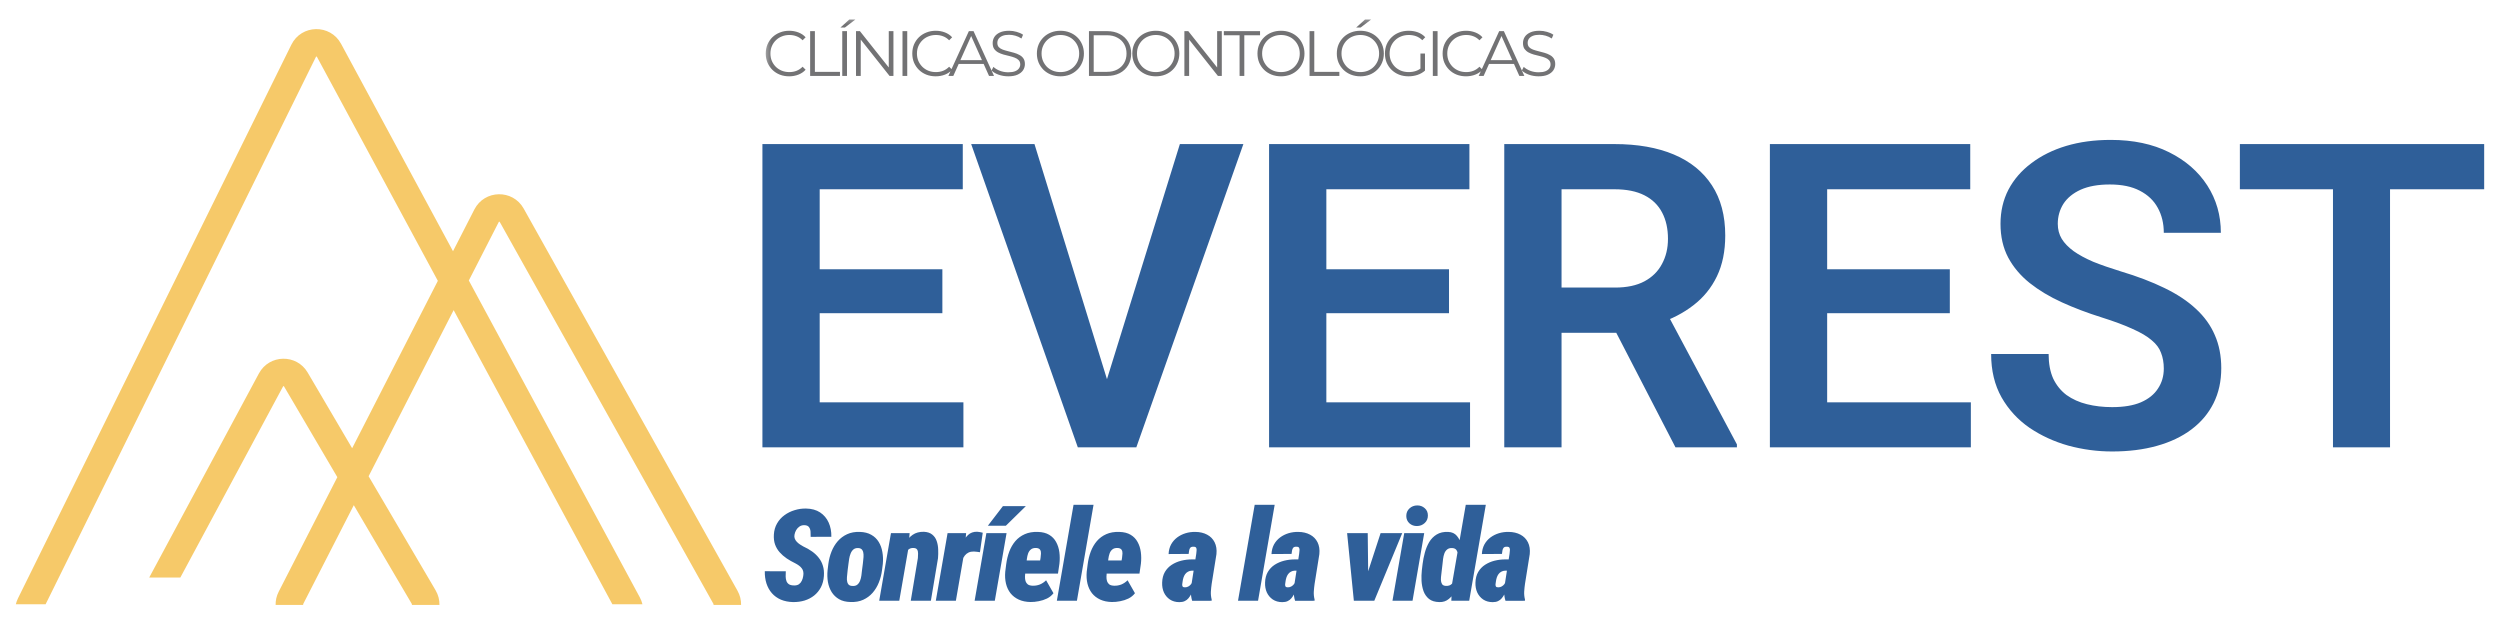 <svg width="154" height="38" viewBox="0 0 154 38" fill="none" xmlns="http://www.w3.org/2000/svg">
<g clip-path="url(#clip0_1972_37809)">
<path fill-rule="evenodd" clip-rule="evenodd" d="M18.575 5.3L18.729 4.988L19.442 3.544L19.463 3.501C19.475 3.476 19.51 3.476 19.523 3.5L19.545 3.542L20.31 4.959L20.476 5.265L26.971 17.3L21.692 27.611L18.952 22.948C18.272 21.789 16.586 21.821 15.949 23.004L9.192 35.575H11.11L16.53 25.492L16.652 25.264L17.411 23.853L17.437 23.804C17.45 23.781 17.483 23.78 17.496 23.803L17.524 23.851L18.336 25.232L18.467 25.456L20.78 29.393L17.169 36.445C17.032 36.713 16.972 36.993 16.978 37.264H18.703C18.677 37.264 18.661 37.237 18.673 37.215L18.703 37.156L19.428 35.74L19.512 35.575L21.794 31.119L24.411 35.575L24.534 35.784L25.345 37.163L25.374 37.213C25.387 37.236 25.371 37.264 25.345 37.264H27.07C27.076 36.962 27.002 36.65 26.83 36.357L22.706 29.337L27.944 19.104L37.04 35.957L37.137 36.138L37.723 37.224H39.575C39.541 37.079 39.487 36.935 39.411 36.794L28.879 17.279L29.829 15.423L29.969 15.149L30.702 13.718L30.725 13.673C30.737 13.649 30.771 13.648 30.784 13.672L30.809 13.716L31.594 15.119L31.744 15.388L43.039 35.575L43.147 35.767L43.926 37.161L43.956 37.214C43.968 37.236 43.952 37.264 43.926 37.264H45.651C45.657 36.973 45.589 36.673 45.43 36.389L32.258 12.847C31.587 11.647 29.848 11.679 29.221 12.903L27.905 15.475L21.009 2.698C20.345 1.467 18.568 1.499 17.948 2.753L1.111 36.85C1.05 36.973 1.005 37.098 0.975 37.224H2.809L3.359 36.112L3.435 35.957L18.575 5.3Z" fill="#F6C969"/>
<mask id="mask0_1972_37809" style="mask-type:luminance" maskUnits="userSpaceOnUse" x="46" y="0" width="51" height="6">
<path d="M96.887 0.736H46.965V5.991H96.887V0.736Z" fill="white"/>
</mask>
<g mask="url(#mask0_1972_37809)">
<path d="M48.613 4.701C48.405 4.701 48.214 4.667 48.037 4.598C47.861 4.528 47.709 4.429 47.58 4.303C47.451 4.177 47.35 4.028 47.277 3.858C47.206 3.687 47.17 3.5 47.17 3.298C47.17 3.096 47.206 2.909 47.277 2.738C47.35 2.567 47.451 2.419 47.58 2.293C47.712 2.167 47.865 2.07 48.041 2.001C48.217 1.93 48.409 1.895 48.617 1.895C48.816 1.895 49.004 1.929 49.18 1.997C49.356 2.063 49.505 2.163 49.626 2.297L49.44 2.482C49.328 2.366 49.203 2.284 49.066 2.234C48.929 2.181 48.782 2.155 48.625 2.155C48.459 2.155 48.305 2.184 48.164 2.242C48.022 2.297 47.898 2.377 47.793 2.482C47.688 2.584 47.605 2.705 47.545 2.845C47.487 2.981 47.458 3.132 47.458 3.298C47.458 3.463 47.487 3.616 47.545 3.755C47.605 3.892 47.688 4.013 47.793 4.118C47.898 4.22 48.022 4.3 48.164 4.358C48.305 4.413 48.459 4.441 48.625 4.441C48.782 4.441 48.929 4.415 49.066 4.362C49.203 4.309 49.328 4.225 49.44 4.11L49.626 4.295C49.505 4.429 49.356 4.53 49.18 4.598C49.004 4.667 48.815 4.701 48.613 4.701ZM49.905 4.677V1.918H50.197V4.425H51.742V4.677H49.905ZM51.883 4.677V1.918H52.175V4.677H51.883ZM51.773 1.694L52.313 1.205H52.687L52.049 1.694H51.773ZM52.73 4.677V1.918H52.971L54.874 4.315H54.748V1.918H55.036V4.677H54.796L52.896 2.281H53.022V4.677H52.73ZM55.594 4.677V1.918H55.886V4.677H55.594ZM57.639 4.701C57.432 4.701 57.24 4.667 57.064 4.598C56.888 4.528 56.736 4.429 56.607 4.303C56.478 4.177 56.377 4.028 56.303 3.858C56.232 3.687 56.197 3.5 56.197 3.298C56.197 3.096 56.232 2.909 56.303 2.738C56.377 2.567 56.478 2.419 56.607 2.293C56.738 2.167 56.892 2.07 57.068 2.001C57.244 1.93 57.436 1.895 57.643 1.895C57.843 1.895 58.031 1.929 58.207 1.997C58.383 2.063 58.531 2.163 58.652 2.297L58.467 2.482C58.354 2.366 58.229 2.284 58.093 2.234C57.956 2.181 57.809 2.155 57.651 2.155C57.486 2.155 57.332 2.184 57.19 2.242C57.048 2.297 56.925 2.377 56.82 2.482C56.715 2.584 56.632 2.705 56.571 2.845C56.513 2.981 56.484 3.132 56.484 3.298C56.484 3.463 56.513 3.616 56.571 3.755C56.632 3.892 56.715 4.013 56.82 4.118C56.925 4.22 57.048 4.3 57.19 4.358C57.332 4.413 57.486 4.441 57.651 4.441C57.809 4.441 57.956 4.415 58.093 4.362C58.229 4.309 58.354 4.225 58.467 4.11L58.652 4.295C58.531 4.429 58.383 4.53 58.207 4.598C58.031 4.667 57.842 4.701 57.639 4.701ZM58.421 4.677L59.682 1.918H59.97L61.231 4.677H60.924L59.765 2.088H59.883L58.724 4.677H58.421ZM58.917 3.94L59.004 3.704H60.608L60.695 3.94H58.917ZM62.106 4.701C61.901 4.701 61.704 4.668 61.514 4.602C61.328 4.534 61.183 4.447 61.081 4.342L61.195 4.118C61.292 4.212 61.422 4.292 61.586 4.358C61.751 4.421 61.924 4.453 62.106 4.453C62.279 4.453 62.42 4.432 62.527 4.39C62.638 4.345 62.718 4.286 62.768 4.212C62.82 4.139 62.847 4.057 62.847 3.968C62.847 3.86 62.815 3.773 62.752 3.708C62.691 3.642 62.611 3.591 62.512 3.554C62.412 3.515 62.301 3.48 62.181 3.452C62.06 3.423 61.939 3.392 61.818 3.361C61.697 3.327 61.585 3.282 61.483 3.227C61.383 3.172 61.302 3.099 61.239 3.01C61.178 2.918 61.148 2.799 61.148 2.651C61.148 2.515 61.183 2.39 61.254 2.277C61.328 2.161 61.44 2.07 61.589 2.001C61.739 1.93 61.931 1.895 62.165 1.895C62.32 1.895 62.473 1.917 62.626 1.962C62.778 2.004 62.91 2.063 63.02 2.139L62.922 2.372C62.803 2.293 62.677 2.235 62.543 2.198C62.412 2.161 62.284 2.143 62.161 2.143C61.995 2.143 61.859 2.165 61.751 2.21C61.643 2.255 61.563 2.315 61.511 2.391C61.461 2.465 61.436 2.549 61.436 2.644C61.436 2.751 61.466 2.838 61.526 2.904C61.589 2.969 61.671 3.021 61.771 3.057C61.873 3.094 61.985 3.127 62.106 3.156C62.227 3.185 62.346 3.216 62.464 3.251C62.585 3.285 62.696 3.329 62.795 3.385C62.898 3.437 62.979 3.508 63.04 3.597C63.103 3.687 63.134 3.804 63.134 3.948C63.134 4.082 63.097 4.207 63.024 4.323C62.95 4.436 62.837 4.528 62.685 4.598C62.535 4.667 62.342 4.701 62.106 4.701ZM65.323 4.701C65.115 4.701 64.922 4.667 64.743 4.598C64.567 4.528 64.413 4.429 64.282 4.303C64.153 4.174 64.052 4.026 63.979 3.858C63.908 3.687 63.872 3.5 63.872 3.298C63.872 3.096 63.908 2.91 63.979 2.742C64.052 2.571 64.153 2.423 64.282 2.297C64.413 2.168 64.567 2.07 64.743 2.001C64.919 1.93 65.112 1.895 65.323 1.895C65.53 1.895 65.722 1.93 65.898 2.001C66.074 2.07 66.226 2.167 66.355 2.293C66.487 2.419 66.588 2.567 66.659 2.738C66.732 2.909 66.769 3.096 66.769 3.298C66.769 3.5 66.732 3.687 66.659 3.858C66.588 4.028 66.487 4.177 66.355 4.303C66.226 4.429 66.074 4.528 65.898 4.598C65.722 4.667 65.53 4.701 65.323 4.701ZM65.323 4.441C65.488 4.441 65.641 4.413 65.78 4.358C65.922 4.3 66.044 4.22 66.146 4.118C66.251 4.013 66.333 3.892 66.391 3.755C66.448 3.616 66.477 3.463 66.477 3.298C66.477 3.132 66.448 2.981 66.391 2.845C66.333 2.705 66.251 2.584 66.146 2.482C66.044 2.377 65.922 2.297 65.78 2.242C65.641 2.184 65.488 2.155 65.323 2.155C65.157 2.155 65.003 2.184 64.861 2.242C64.72 2.297 64.596 2.377 64.491 2.482C64.389 2.584 64.307 2.705 64.247 2.845C64.189 2.981 64.16 3.132 64.16 3.298C64.16 3.461 64.189 3.612 64.247 3.751C64.307 3.89 64.389 4.013 64.491 4.118C64.596 4.22 64.72 4.3 64.861 4.358C65.003 4.413 65.157 4.441 65.323 4.441ZM67.08 4.677V1.918H68.204C68.498 1.918 68.755 1.978 68.976 2.096C69.199 2.211 69.373 2.373 69.496 2.581C69.62 2.788 69.682 3.027 69.682 3.298C69.682 3.568 69.62 3.808 69.496 4.015C69.373 4.223 69.199 4.386 68.976 4.504C68.755 4.619 68.498 4.677 68.204 4.677H67.08ZM67.372 4.425H68.188C68.432 4.425 68.644 4.378 68.822 4.283C69.004 4.186 69.144 4.053 69.244 3.885C69.344 3.714 69.394 3.519 69.394 3.298C69.394 3.075 69.344 2.879 69.244 2.711C69.144 2.542 69.004 2.411 68.822 2.317C68.644 2.219 68.432 2.171 68.188 2.171H67.372V4.425ZM71.2 4.701C70.993 4.701 70.799 4.667 70.621 4.598C70.445 4.528 70.291 4.429 70.16 4.303C70.031 4.174 69.93 4.026 69.856 3.858C69.785 3.687 69.75 3.5 69.75 3.298C69.75 3.096 69.785 2.91 69.856 2.742C69.93 2.571 70.031 2.423 70.16 2.297C70.291 2.168 70.445 2.07 70.621 2.001C70.797 1.93 70.99 1.895 71.2 1.895C71.408 1.895 71.6 1.93 71.776 2.001C71.952 2.07 72.104 2.167 72.233 2.293C72.364 2.419 72.465 2.567 72.536 2.738C72.61 2.909 72.647 3.096 72.647 3.298C72.647 3.5 72.61 3.687 72.536 3.858C72.465 4.028 72.364 4.177 72.233 4.303C72.104 4.429 71.952 4.528 71.776 4.598C71.6 4.667 71.408 4.701 71.2 4.701ZM71.2 4.441C71.366 4.441 71.518 4.413 71.657 4.358C71.799 4.3 71.921 4.22 72.024 4.118C72.129 4.013 72.211 3.892 72.268 3.755C72.326 3.616 72.355 3.463 72.355 3.298C72.355 3.132 72.326 2.981 72.268 2.845C72.211 2.705 72.129 2.584 72.024 2.482C71.921 2.377 71.799 2.297 71.657 2.242C71.518 2.184 71.366 2.155 71.2 2.155C71.035 2.155 70.881 2.184 70.739 2.242C70.597 2.297 70.474 2.377 70.369 2.482C70.266 2.584 70.185 2.705 70.124 2.845C70.067 2.981 70.038 3.132 70.038 3.298C70.038 3.461 70.067 3.612 70.124 3.751C70.185 3.89 70.266 4.013 70.369 4.118C70.474 4.22 70.597 4.3 70.739 4.358C70.881 4.413 71.035 4.441 71.2 4.441ZM72.958 4.677V1.918H73.198L75.102 4.315H74.976V1.918H75.263V4.677H75.023L73.124 2.281H73.25V4.677H72.958ZM76.358 4.677V2.171H75.388V1.918H77.619V2.171H76.649V4.677H76.358ZM78.91 4.701C78.703 4.701 78.509 4.667 78.331 4.598C78.155 4.528 78.001 4.429 77.87 4.303C77.741 4.174 77.64 4.026 77.566 3.858C77.495 3.687 77.46 3.5 77.46 3.298C77.46 3.096 77.495 2.91 77.566 2.742C77.64 2.571 77.741 2.423 77.87 2.297C78.001 2.168 78.155 2.07 78.331 2.001C78.507 1.93 78.7 1.895 78.91 1.895C79.118 1.895 79.309 1.93 79.485 2.001C79.662 2.07 79.814 2.167 79.943 2.293C80.074 2.419 80.175 2.567 80.246 2.738C80.32 2.909 80.356 3.096 80.356 3.298C80.356 3.5 80.32 3.687 80.246 3.858C80.175 4.028 80.074 4.177 79.943 4.303C79.814 4.429 79.662 4.528 79.485 4.598C79.309 4.667 79.118 4.701 78.91 4.701ZM78.91 4.441C79.076 4.441 79.228 4.413 79.367 4.358C79.509 4.3 79.631 4.22 79.734 4.118C79.839 4.013 79.92 3.892 79.978 3.755C80.036 3.616 80.065 3.463 80.065 3.298C80.065 3.132 80.036 2.981 79.978 2.845C79.92 2.705 79.839 2.584 79.734 2.482C79.631 2.377 79.509 2.297 79.367 2.242C79.228 2.184 79.076 2.155 78.91 2.155C78.745 2.155 78.591 2.184 78.449 2.242C78.307 2.297 78.183 2.377 78.079 2.482C77.976 2.584 77.894 2.705 77.834 2.845C77.776 2.981 77.747 3.132 77.747 3.298C77.747 3.461 77.776 3.612 77.834 3.751C77.894 3.89 77.976 4.013 78.079 4.118C78.183 4.22 78.307 4.3 78.449 4.358C78.591 4.413 78.745 4.441 78.91 4.441ZM80.668 4.677V1.918H80.96V4.425H82.504V4.677H80.668ZM83.799 4.701C83.591 4.701 83.398 4.667 83.219 4.598C83.043 4.528 82.889 4.429 82.758 4.303C82.629 4.174 82.528 4.026 82.454 3.858C82.383 3.687 82.348 3.5 82.348 3.298C82.348 3.096 82.383 2.91 82.454 2.742C82.528 2.571 82.629 2.423 82.758 2.297C82.889 2.168 83.043 2.07 83.219 2.001C83.395 1.93 83.588 1.895 83.799 1.895C84.006 1.895 84.198 1.93 84.374 2.001C84.55 2.07 84.702 2.167 84.831 2.293C84.962 2.419 85.064 2.567 85.135 2.738C85.208 2.909 85.245 3.096 85.245 3.298C85.245 3.5 85.208 3.687 85.135 3.858C85.064 4.028 84.962 4.177 84.831 4.303C84.702 4.429 84.55 4.528 84.374 4.598C84.198 4.667 84.006 4.701 83.799 4.701ZM83.799 4.441C83.964 4.441 84.116 4.413 84.256 4.358C84.397 4.3 84.52 4.22 84.622 4.118C84.727 4.013 84.809 3.892 84.867 3.755C84.924 3.616 84.953 3.463 84.953 3.298C84.953 3.132 84.924 2.981 84.867 2.845C84.809 2.705 84.727 2.584 84.622 2.482C84.52 2.377 84.397 2.297 84.256 2.242C84.116 2.184 83.964 2.155 83.799 2.155C83.633 2.155 83.479 2.184 83.337 2.242C83.195 2.297 83.072 2.377 82.967 2.482C82.864 2.584 82.783 2.705 82.722 2.845C82.665 2.981 82.636 3.132 82.636 3.298C82.636 3.461 82.665 3.612 82.722 3.751C82.783 3.89 82.864 4.013 82.967 4.118C83.072 4.22 83.195 4.3 83.337 4.358C83.479 4.413 83.633 4.441 83.799 4.441ZM83.542 1.694L84.082 1.205H84.457L83.818 1.694H83.542ZM86.766 4.701C86.556 4.701 86.362 4.667 86.183 4.598C86.007 4.528 85.853 4.429 85.722 4.303C85.593 4.177 85.492 4.028 85.418 3.858C85.347 3.687 85.312 3.5 85.312 3.298C85.312 3.096 85.347 2.909 85.418 2.738C85.492 2.567 85.594 2.419 85.726 2.293C85.857 2.167 86.011 2.07 86.187 2.001C86.365 1.93 86.56 1.895 86.77 1.895C86.98 1.895 87.172 1.928 87.346 1.993C87.522 2.059 87.671 2.159 87.795 2.293L87.614 2.478C87.498 2.362 87.37 2.28 87.231 2.23C87.092 2.18 86.942 2.155 86.782 2.155C86.611 2.155 86.453 2.184 86.309 2.242C86.167 2.297 86.042 2.377 85.935 2.482C85.829 2.584 85.747 2.705 85.686 2.845C85.629 2.981 85.6 3.132 85.6 3.298C85.6 3.461 85.629 3.612 85.686 3.751C85.747 3.89 85.829 4.013 85.935 4.118C86.042 4.22 86.167 4.3 86.309 4.358C86.453 4.413 86.61 4.441 86.778 4.441C86.936 4.441 87.084 4.417 87.223 4.37C87.365 4.323 87.495 4.242 87.614 4.129L87.779 4.35C87.648 4.466 87.494 4.554 87.318 4.614C87.142 4.672 86.958 4.701 86.766 4.701ZM87.499 4.315V3.298H87.779V4.35L87.499 4.315ZM88.262 4.677V1.918H88.554V4.677H88.262ZM90.307 4.701C90.1 4.701 89.908 4.667 89.732 4.598C89.556 4.528 89.403 4.429 89.275 4.303C89.146 4.177 89.045 4.028 88.971 3.858C88.9 3.687 88.865 3.5 88.865 3.298C88.865 3.096 88.9 2.909 88.971 2.738C89.045 2.567 89.146 2.419 89.275 2.293C89.406 2.167 89.56 2.07 89.736 2.001C89.912 1.93 90.103 1.895 90.311 1.895C90.511 1.895 90.699 1.929 90.875 1.997C91.051 2.063 91.199 2.163 91.32 2.297L91.135 2.482C91.022 2.366 90.897 2.284 90.76 2.234C90.624 2.181 90.477 2.155 90.319 2.155C90.153 2.155 90 2.184 89.858 2.242C89.716 2.297 89.593 2.377 89.487 2.482C89.382 2.584 89.3 2.705 89.239 2.845C89.181 2.981 89.152 3.132 89.152 3.298C89.152 3.463 89.181 3.616 89.239 3.755C89.3 3.892 89.382 4.013 89.487 4.118C89.593 4.22 89.716 4.3 89.858 4.358C90 4.413 90.153 4.441 90.319 4.441C90.477 4.441 90.624 4.415 90.76 4.362C90.897 4.309 91.022 4.225 91.135 4.11L91.32 4.295C91.199 4.429 91.051 4.53 90.875 4.598C90.699 4.667 90.51 4.701 90.307 4.701ZM91.089 4.677L92.35 1.918H92.638L93.899 4.677H93.591L92.433 2.088H92.551L91.392 4.677H91.089ZM91.585 3.94L91.672 3.704H93.276L93.363 3.94H91.585ZM94.774 4.701C94.569 4.701 94.372 4.668 94.183 4.602C93.996 4.534 93.851 4.447 93.749 4.342L93.863 4.118C93.96 4.212 94.091 4.292 94.253 4.358C94.419 4.421 94.592 4.453 94.774 4.453C94.947 4.453 95.088 4.432 95.195 4.39C95.306 4.345 95.386 4.286 95.436 4.212C95.488 4.139 95.514 4.057 95.514 3.968C95.514 3.86 95.483 3.773 95.42 3.708C95.36 3.642 95.279 3.591 95.18 3.554C95.08 3.515 94.969 3.48 94.849 3.452C94.728 3.423 94.607 3.392 94.486 3.361C94.365 3.327 94.253 3.282 94.151 3.227C94.051 3.172 93.97 3.099 93.906 3.01C93.846 2.918 93.816 2.799 93.816 2.651C93.816 2.515 93.851 2.39 93.922 2.277C93.996 2.161 94.108 2.07 94.257 2.001C94.407 1.93 94.599 1.895 94.833 1.895C94.988 1.895 95.141 1.917 95.294 1.962C95.446 2.004 95.578 2.063 95.688 2.139L95.589 2.372C95.471 2.293 95.345 2.235 95.211 2.198C95.08 2.161 94.952 2.143 94.829 2.143C94.663 2.143 94.527 2.165 94.419 2.21C94.311 2.255 94.231 2.315 94.178 2.391C94.129 2.465 94.104 2.549 94.104 2.644C94.104 2.751 94.134 2.838 94.194 2.904C94.257 2.969 94.339 3.021 94.439 3.057C94.541 3.094 94.653 3.127 94.774 3.156C94.894 3.185 95.014 3.216 95.132 3.251C95.253 3.285 95.364 3.329 95.463 3.385C95.566 3.437 95.647 3.508 95.708 3.597C95.771 3.687 95.802 3.804 95.802 3.948C95.802 4.082 95.766 4.207 95.692 4.323C95.618 4.436 95.505 4.528 95.353 4.598C95.203 4.667 95.01 4.701 94.774 4.701Z" fill="#727274"/>
</g>
<path d="M59.346 24.783V27.555H49.416V24.783H59.346ZM50.493 8.875V27.555H46.965V8.875H50.493ZM58.05 16.585V19.293H49.416V16.585H58.05ZM59.307 8.875V11.659H49.416V8.875H59.307ZM68.022 23.898L72.68 8.875H76.592L69.998 27.555H67.394L68.022 23.898ZM63.724 8.875L68.356 23.898L69.023 27.555H66.393L59.825 8.875H63.724ZM90.555 24.783V27.555H80.625V24.783H90.555ZM81.703 8.875V27.555H78.175V8.875H81.703ZM89.259 16.585V19.293H80.625V16.585H89.259ZM90.516 8.875V11.659H80.625V8.875H90.516ZM92.663 8.875H99.45C100.87 8.875 102.088 9.089 103.106 9.516C104.124 9.944 104.907 10.577 105.454 11.415C106.002 12.253 106.275 13.284 106.275 14.507C106.275 15.474 106.104 16.312 105.762 17.022C105.42 17.732 104.937 18.326 104.312 18.805C103.696 19.284 102.969 19.66 102.131 19.934L101.028 20.499H95.037L95.011 17.714H99.488C100.215 17.714 100.818 17.586 101.297 17.33C101.776 17.073 102.136 16.718 102.375 16.265C102.623 15.812 102.747 15.294 102.747 14.712C102.747 14.088 102.627 13.549 102.388 13.096C102.148 12.634 101.785 12.279 101.297 12.031C100.81 11.783 100.194 11.659 99.45 11.659H96.191V27.555H92.663V8.875ZM103.209 27.555L98.885 19.19L102.619 19.177L106.994 27.375V27.555H103.209ZM121.405 24.783V27.555H111.475V24.783H121.405ZM112.553 8.875V27.555H109.025V8.875H112.553ZM120.109 16.585V19.293H111.475V16.585H120.109ZM121.367 8.875V11.659H111.475V8.875H121.367ZM133.29 22.705C133.29 22.346 133.233 22.025 133.123 21.743C133.02 21.452 132.827 21.191 132.545 20.96C132.271 20.721 131.882 20.49 131.378 20.267C130.882 20.037 130.24 19.797 129.453 19.549C128.581 19.276 127.768 18.967 127.016 18.625C126.263 18.283 125.6 17.885 125.027 17.432C124.463 16.979 124.022 16.457 123.706 15.867C123.389 15.268 123.231 14.575 123.231 13.789C123.231 13.019 123.393 12.318 123.719 11.685C124.052 11.052 124.522 10.509 125.13 10.055C125.737 9.593 126.451 9.238 127.272 8.99C128.102 8.742 129.017 8.618 130.018 8.618C131.403 8.618 132.601 8.871 133.61 9.375C134.628 9.88 135.415 10.564 135.971 11.428C136.527 12.292 136.805 13.263 136.805 14.34H133.29C133.29 13.759 133.165 13.245 132.918 12.801C132.677 12.356 132.31 12.005 131.814 11.749C131.326 11.492 130.71 11.364 129.966 11.364C129.248 11.364 128.649 11.471 128.17 11.685C127.7 11.899 127.345 12.189 127.105 12.557C126.875 12.925 126.759 13.335 126.759 13.789C126.759 14.131 126.84 14.439 127.003 14.712C127.165 14.977 127.409 15.23 127.734 15.469C128.059 15.7 128.461 15.918 128.94 16.124C129.428 16.32 129.992 16.517 130.633 16.714C131.66 17.022 132.558 17.364 133.328 17.74C134.107 18.116 134.752 18.544 135.266 19.023C135.787 19.502 136.176 20.041 136.432 20.64C136.697 21.238 136.83 21.918 136.83 22.68C136.83 23.483 136.672 24.202 136.356 24.835C136.039 25.468 135.586 26.007 134.996 26.451C134.405 26.896 133.696 27.234 132.865 27.465C132.045 27.696 131.125 27.811 130.107 27.811C129.201 27.811 128.303 27.692 127.413 27.452C126.532 27.204 125.733 26.836 125.014 26.349C124.296 25.853 123.723 25.228 123.295 24.476C122.867 23.714 122.654 22.825 122.654 21.807H126.195C126.195 22.397 126.289 22.902 126.477 23.321C126.674 23.731 126.947 24.069 127.298 24.334C127.657 24.591 128.076 24.779 128.555 24.899C129.034 25.019 129.552 25.079 130.107 25.079C130.826 25.079 131.416 24.98 131.878 24.783C132.348 24.578 132.7 24.296 132.93 23.937C133.17 23.578 133.29 23.167 133.29 22.705ZM147.226 8.875V27.555H143.711V8.875H147.226ZM153.025 8.875V11.659H137.976V8.875H153.025Z" fill="#2F5F99"/>
<path d="M49.478 35.487C49.496 35.387 49.498 35.297 49.482 35.218C49.467 35.138 49.436 35.069 49.39 35.01C49.346 34.948 49.289 34.892 49.217 34.84C49.148 34.789 49.071 34.742 48.986 34.698C48.799 34.608 48.623 34.508 48.459 34.398C48.294 34.285 48.149 34.158 48.024 34.017C47.901 33.876 47.807 33.717 47.743 33.539C47.681 33.362 47.657 33.16 47.67 32.931C47.685 32.675 47.75 32.447 47.866 32.246C47.981 32.044 48.133 31.874 48.32 31.738C48.507 31.6 48.717 31.496 48.947 31.427C49.178 31.355 49.413 31.321 49.652 31.326C49.996 31.332 50.284 31.411 50.518 31.565C50.751 31.719 50.927 31.927 51.045 32.189C51.163 32.45 51.218 32.743 51.211 33.066L49.937 33.07C49.939 32.965 49.937 32.857 49.929 32.747C49.921 32.636 49.889 32.544 49.833 32.47C49.779 32.393 49.682 32.353 49.544 32.35C49.434 32.348 49.336 32.375 49.252 32.431C49.167 32.487 49.097 32.562 49.044 32.654C48.992 32.744 48.958 32.84 48.94 32.943C48.924 33.03 48.931 33.11 48.959 33.182C48.987 33.254 49.029 33.319 49.086 33.378C49.142 33.437 49.205 33.489 49.275 33.536C49.346 33.582 49.414 33.623 49.478 33.659C49.681 33.751 49.864 33.855 50.025 33.971C50.187 34.086 50.324 34.217 50.437 34.363C50.552 34.507 50.637 34.671 50.691 34.856C50.748 35.038 50.768 35.246 50.752 35.48C50.734 35.741 50.673 35.973 50.568 36.176C50.463 36.376 50.324 36.545 50.152 36.684C49.98 36.82 49.784 36.923 49.563 36.992C49.343 37.059 49.105 37.091 48.851 37.088C48.572 37.08 48.321 37.031 48.101 36.938C47.883 36.843 47.699 36.711 47.55 36.542C47.401 36.372 47.29 36.173 47.215 35.945C47.141 35.714 47.106 35.461 47.112 35.187L48.405 35.191C48.397 35.304 48.395 35.413 48.397 35.518C48.4 35.623 48.416 35.717 48.447 35.799C48.478 35.881 48.531 35.946 48.605 35.995C48.682 36.041 48.791 36.064 48.932 36.064C49.047 36.064 49.142 36.039 49.217 35.987C49.291 35.934 49.349 35.863 49.39 35.776C49.434 35.686 49.463 35.59 49.478 35.487ZM50.98 35.121L51.026 34.737C51.062 34.467 51.127 34.213 51.222 33.974C51.317 33.736 51.444 33.524 51.603 33.34C51.765 33.155 51.957 33.011 52.181 32.908C52.407 32.803 52.668 32.756 52.966 32.766C53.245 32.774 53.48 32.833 53.67 32.943C53.863 33.051 54.015 33.197 54.128 33.382C54.241 33.566 54.317 33.776 54.355 34.009C54.396 34.24 54.405 34.481 54.382 34.733L54.332 35.125C54.299 35.389 54.233 35.642 54.136 35.883C54.041 36.122 53.913 36.334 53.751 36.519C53.592 36.701 53.399 36.843 53.174 36.946C52.95 37.048 52.691 37.095 52.396 37.084C52.117 37.079 51.88 37.021 51.688 36.911C51.498 36.801 51.346 36.655 51.23 36.472C51.117 36.288 51.04 36.08 50.999 35.849C50.961 35.615 50.954 35.373 50.98 35.121ZM52.265 34.733L52.215 35.125C52.213 35.197 52.204 35.286 52.188 35.391C52.173 35.496 52.167 35.602 52.169 35.71C52.174 35.816 52.2 35.904 52.246 35.976C52.292 36.048 52.373 36.087 52.489 36.095C52.625 36.105 52.731 36.08 52.808 36.018C52.885 35.954 52.943 35.872 52.981 35.772C53.02 35.669 53.047 35.562 53.062 35.449C53.078 35.333 53.09 35.224 53.1 35.121L53.151 34.729C53.153 34.66 53.162 34.572 53.178 34.467C53.193 34.362 53.198 34.257 53.193 34.151C53.19 34.046 53.165 33.956 53.116 33.882C53.07 33.808 52.988 33.767 52.87 33.759C52.746 33.754 52.646 33.783 52.569 33.847C52.495 33.912 52.437 33.996 52.396 34.102C52.355 34.204 52.326 34.312 52.308 34.425C52.29 34.538 52.276 34.64 52.265 34.733ZM55.953 33.801L55.395 37.007H54.159L54.883 32.843H56.033L55.953 33.801ZM55.653 34.798L55.433 34.81C55.449 34.592 55.483 34.362 55.537 34.121C55.591 33.877 55.673 33.651 55.783 33.443C55.894 33.236 56.04 33.069 56.222 32.943C56.407 32.815 56.637 32.753 56.911 32.758C57.129 32.769 57.301 32.826 57.427 32.931C57.555 33.034 57.646 33.166 57.7 33.328C57.756 33.489 57.787 33.664 57.792 33.851C57.8 34.036 57.796 34.214 57.781 34.386L57.342 37.007H56.103L56.542 34.375C56.549 34.288 56.553 34.196 56.553 34.102C56.556 34.007 56.538 33.926 56.499 33.859C56.461 33.792 56.382 33.758 56.264 33.755C56.134 33.752 56.03 33.787 55.953 33.859C55.876 33.931 55.818 34.023 55.779 34.136C55.741 34.246 55.713 34.362 55.695 34.483C55.679 34.6 55.665 34.706 55.653 34.798ZM59.413 33.94L58.882 37.007H57.646L58.37 32.843H59.513L59.413 33.94ZM60.537 32.816L60.364 34.017C60.302 34.007 60.24 33.998 60.179 33.99C60.117 33.982 60.054 33.977 59.99 33.974C59.865 33.972 59.756 33.992 59.663 34.036C59.571 34.08 59.494 34.141 59.432 34.221C59.373 34.298 59.325 34.386 59.286 34.486C59.25 34.587 59.223 34.694 59.205 34.81L59.017 34.656C59.037 34.494 59.068 34.305 59.109 34.09C59.153 33.874 59.215 33.664 59.297 33.459C59.382 33.251 59.495 33.081 59.636 32.951C59.78 32.817 59.964 32.752 60.187 32.755C60.248 32.757 60.307 32.765 60.364 32.777C60.42 32.788 60.478 32.801 60.537 32.816ZM62.004 32.843L61.28 37.007H60.037L60.76 32.843H62.004ZM60.853 32.385L61.78 31.177H63.193L61.961 32.385H60.853ZM63.474 37.084C63.202 37.079 62.962 37.029 62.754 36.934C62.549 36.839 62.38 36.709 62.246 36.542C62.115 36.372 62.023 36.176 61.969 35.953C61.915 35.727 61.9 35.482 61.923 35.218L61.981 34.764C62.017 34.481 62.081 34.218 62.173 33.974C62.265 33.731 62.39 33.516 62.546 33.332C62.705 33.147 62.899 33.005 63.128 32.904C63.356 32.802 63.625 32.756 63.936 32.766C64.216 32.774 64.446 32.833 64.629 32.943C64.813 33.053 64.956 33.201 65.056 33.386C65.158 33.57 65.225 33.778 65.256 34.009C65.287 34.24 65.288 34.48 65.26 34.729L65.171 35.333H62.354L62.496 34.521L64.071 34.525L64.098 34.371C64.11 34.278 64.119 34.187 64.124 34.098C64.129 34.005 64.112 33.928 64.071 33.867C64.032 33.803 63.954 33.765 63.836 33.755C63.692 33.75 63.582 33.779 63.505 33.844C63.428 33.905 63.37 33.989 63.331 34.094C63.296 34.196 63.27 34.308 63.255 34.429C63.239 34.547 63.226 34.658 63.216 34.764L63.158 35.221C63.148 35.324 63.142 35.426 63.139 35.526C63.137 35.623 63.148 35.714 63.174 35.799C63.202 35.881 63.248 35.948 63.312 35.999C63.379 36.048 63.478 36.075 63.609 36.08C63.768 36.085 63.918 36.059 64.059 36.003C64.2 35.944 64.327 35.858 64.44 35.745L64.894 36.542C64.789 36.68 64.656 36.789 64.494 36.869C64.335 36.946 64.165 37.001 63.986 37.034C63.809 37.07 63.638 37.087 63.474 37.084ZM67.362 31.096L66.338 37.007H65.102L66.13 31.096H67.362ZM68.493 37.084C68.221 37.079 67.981 37.029 67.773 36.934C67.568 36.839 67.399 36.709 67.265 36.542C67.135 36.372 67.042 36.176 66.988 35.953C66.935 35.727 66.919 35.482 66.942 35.218L67 34.764C67.036 34.481 67.1 34.218 67.192 33.974C67.285 33.731 67.409 33.516 67.566 33.332C67.725 33.147 67.918 33.005 68.147 32.904C68.375 32.802 68.644 32.756 68.955 32.766C69.235 32.774 69.466 32.833 69.648 32.943C69.833 33.053 69.975 33.201 70.075 33.386C70.178 33.57 70.245 33.778 70.275 34.009C70.306 34.24 70.307 34.48 70.279 34.729L70.191 35.333H67.373L67.516 34.521L69.09 34.525L69.117 34.371C69.13 34.278 69.139 34.187 69.144 34.098C69.149 34.005 69.131 33.928 69.09 33.867C69.051 33.803 68.973 33.765 68.855 33.755C68.711 33.75 68.601 33.779 68.524 33.844C68.447 33.905 68.389 33.989 68.351 34.094C68.315 34.196 68.289 34.308 68.274 34.429C68.258 34.547 68.246 34.658 68.235 34.764L68.178 35.221C68.167 35.324 68.161 35.426 68.158 35.526C68.156 35.623 68.167 35.714 68.193 35.799C68.221 35.881 68.267 35.948 68.331 35.999C68.398 36.048 68.497 36.075 68.628 36.08C68.787 36.085 68.937 36.059 69.078 36.003C69.219 35.944 69.346 35.858 69.459 35.745L69.913 36.542C69.808 36.68 69.675 36.789 69.513 36.869C69.354 36.946 69.185 37.001 69.005 37.034C68.828 37.07 68.657 37.087 68.493 37.084ZM73.401 35.961L73.69 34.113C73.695 34.046 73.701 33.981 73.709 33.917C73.719 33.85 73.711 33.794 73.686 33.747C73.663 33.699 73.605 33.676 73.513 33.678C73.423 33.676 73.359 33.697 73.32 33.744C73.284 33.787 73.261 33.844 73.251 33.913C73.243 33.982 73.233 34.051 73.22 34.121L71.985 34.129C71.995 33.908 72.046 33.712 72.138 33.539C72.233 33.368 72.358 33.224 72.512 33.108C72.666 32.993 72.839 32.906 73.031 32.847C73.226 32.788 73.429 32.761 73.64 32.766C73.914 32.769 74.154 32.825 74.359 32.935C74.564 33.043 74.719 33.2 74.821 33.405C74.924 33.61 74.961 33.854 74.933 34.136L74.64 35.961C74.617 36.12 74.6 36.282 74.59 36.449C74.582 36.616 74.599 36.778 74.64 36.934L74.636 37.007L73.439 37.011C73.385 36.844 73.359 36.671 73.359 36.492C73.361 36.312 73.375 36.135 73.401 35.961ZM73.801 34.463L73.686 35.156L73.424 35.152C73.329 35.155 73.247 35.177 73.178 35.218C73.108 35.256 73.051 35.307 73.004 35.372C72.961 35.433 72.926 35.504 72.9 35.583C72.875 35.663 72.857 35.746 72.847 35.834C72.836 35.89 72.829 35.945 72.824 35.999C72.821 36.05 72.83 36.094 72.851 36.13C72.871 36.163 72.919 36.18 72.993 36.18C73.07 36.18 73.141 36.162 73.205 36.126C73.269 36.09 73.323 36.044 73.366 35.987C73.41 35.931 73.437 35.867 73.447 35.795L73.52 36.319C73.472 36.416 73.423 36.511 73.374 36.603C73.325 36.696 73.27 36.779 73.209 36.853C73.147 36.928 73.071 36.986 72.981 37.027C72.894 37.07 72.784 37.092 72.65 37.092C72.422 37.092 72.226 37.037 72.061 36.927C71.9 36.816 71.778 36.671 71.696 36.492C71.616 36.312 71.58 36.111 71.588 35.887C71.596 35.633 71.652 35.415 71.757 35.233C71.865 35.051 72.006 34.903 72.181 34.79C72.355 34.678 72.549 34.594 72.762 34.54C72.975 34.486 73.197 34.459 73.428 34.459L73.801 34.463ZM78.52 31.096L77.496 37.007H76.261L77.289 31.096H78.52ZM79.74 35.961L80.029 34.113C80.034 34.046 80.041 33.981 80.048 33.917C80.059 33.85 80.051 33.794 80.025 33.747C80.002 33.699 79.945 33.676 79.852 33.678C79.762 33.676 79.698 33.697 79.66 33.744C79.624 33.787 79.601 33.844 79.59 33.913C79.583 33.982 79.573 34.051 79.56 34.121L78.324 34.129C78.335 33.908 78.386 33.712 78.478 33.539C78.573 33.368 78.698 33.224 78.852 33.108C79.005 32.993 79.179 32.906 79.371 32.847C79.566 32.788 79.769 32.761 79.979 32.766C80.254 32.769 80.494 32.825 80.699 32.935C80.904 33.043 81.058 33.2 81.161 33.405C81.263 33.61 81.301 33.854 81.272 34.136L80.98 35.961C80.957 36.12 80.94 36.282 80.93 36.449C80.922 36.616 80.939 36.778 80.98 36.934L80.976 37.007L79.779 37.011C79.725 36.844 79.698 36.671 79.698 36.492C79.701 36.312 79.715 36.135 79.74 35.961ZM80.141 34.463L80.025 35.156L79.764 35.152C79.669 35.155 79.587 35.177 79.517 35.218C79.448 35.256 79.39 35.307 79.344 35.372C79.3 35.433 79.266 35.504 79.24 35.583C79.215 35.663 79.197 35.746 79.186 35.834C79.176 35.89 79.168 35.945 79.163 35.999C79.161 36.05 79.17 36.094 79.19 36.13C79.211 36.163 79.258 36.18 79.333 36.18C79.41 36.18 79.48 36.162 79.544 36.126C79.608 36.09 79.662 36.044 79.706 35.987C79.75 35.931 79.777 35.867 79.787 35.795L79.86 36.319C79.811 36.416 79.762 36.511 79.714 36.603C79.665 36.696 79.61 36.779 79.548 36.853C79.487 36.928 79.411 36.986 79.321 37.027C79.234 37.07 79.124 37.092 78.99 37.092C78.762 37.092 78.565 37.037 78.401 36.927C78.24 36.816 78.118 36.671 78.036 36.492C77.956 36.312 77.92 36.111 77.928 35.887C77.935 35.633 77.992 35.415 78.097 35.233C78.205 35.051 78.346 34.903 78.52 34.79C78.695 34.678 78.889 34.594 79.102 34.54C79.315 34.486 79.537 34.459 79.767 34.459L80.141 34.463ZM83.99 36.076L85.044 32.843H86.376L84.656 37.007H83.878L83.99 36.076ZM84.252 32.843L84.29 36.188L84.144 37.007H83.397L82.982 32.843H84.252ZM87.731 32.843L87.012 37.007H85.776L86.5 32.843H87.731ZM86.627 31.788C86.627 31.596 86.692 31.439 86.823 31.319C86.954 31.198 87.112 31.137 87.296 31.134C87.478 31.131 87.634 31.188 87.762 31.303C87.893 31.416 87.958 31.566 87.958 31.754C87.958 31.944 87.893 32.099 87.762 32.219C87.631 32.34 87.474 32.401 87.289 32.404C87.106 32.407 86.951 32.352 86.823 32.239C86.695 32.123 86.629 31.973 86.627 31.788ZM89.444 35.98L90.291 31.096H91.526L90.503 37.007H89.402L89.444 35.98ZM87.585 35.129L87.632 34.74C87.66 34.512 87.706 34.28 87.77 34.044C87.834 33.805 87.924 33.588 88.039 33.393C88.157 33.196 88.311 33.039 88.501 32.924C88.694 32.806 88.93 32.753 89.21 32.766C89.441 32.776 89.619 32.858 89.745 33.012C89.873 33.164 89.964 33.35 90.018 33.57C90.072 33.788 90.104 34.01 90.114 34.236C90.124 34.462 90.127 34.654 90.122 34.814L90.083 35.083C90.055 35.257 90.007 35.46 89.941 35.691C89.877 35.922 89.787 36.145 89.671 36.361C89.558 36.576 89.419 36.753 89.252 36.892C89.088 37.031 88.891 37.096 88.663 37.088C88.394 37.083 88.182 37.019 88.028 36.896C87.874 36.77 87.761 36.609 87.689 36.415C87.62 36.217 87.579 36.005 87.566 35.78C87.556 35.554 87.562 35.337 87.585 35.129ZM88.859 34.74L88.813 35.133C88.808 35.205 88.798 35.293 88.782 35.399C88.767 35.501 88.759 35.605 88.759 35.71C88.762 35.816 88.785 35.904 88.828 35.976C88.872 36.048 88.952 36.086 89.067 36.091C89.229 36.099 89.353 36.054 89.441 35.957C89.528 35.859 89.588 35.74 89.621 35.599C89.657 35.455 89.679 35.319 89.687 35.191L89.748 34.717C89.756 34.64 89.768 34.549 89.783 34.444C89.801 34.339 89.806 34.235 89.798 34.132C89.791 34.03 89.761 33.944 89.71 33.874C89.661 33.805 89.575 33.767 89.452 33.759C89.324 33.754 89.221 33.783 89.144 33.847C89.067 33.909 89.009 33.992 88.971 34.098C88.935 34.2 88.909 34.309 88.894 34.425C88.879 34.538 88.867 34.643 88.859 34.74ZM92.701 35.961L92.989 34.113C92.994 34.046 93.001 33.981 93.008 33.917C93.019 33.85 93.011 33.794 92.985 33.747C92.962 33.699 92.905 33.676 92.812 33.678C92.722 33.676 92.658 33.697 92.62 33.744C92.584 33.787 92.561 33.844 92.55 33.913C92.543 33.982 92.532 34.051 92.52 34.121L91.284 34.129C91.294 33.908 91.346 33.712 91.438 33.539C91.533 33.368 91.657 33.224 91.811 33.108C91.966 32.993 92.139 32.906 92.331 32.847C92.526 32.788 92.729 32.761 92.939 32.766C93.214 32.769 93.454 32.825 93.659 32.935C93.864 33.043 94.018 33.2 94.121 33.405C94.223 33.61 94.261 33.854 94.232 34.136L93.94 35.961C93.917 36.12 93.9 36.282 93.89 36.449C93.882 36.616 93.899 36.778 93.94 36.934L93.936 37.007L92.739 37.011C92.685 36.844 92.658 36.671 92.658 36.492C92.661 36.312 92.675 36.135 92.701 35.961ZM93.101 34.463L92.985 35.156L92.724 35.152C92.629 35.155 92.547 35.177 92.477 35.218C92.408 35.256 92.35 35.307 92.304 35.372C92.26 35.433 92.226 35.504 92.2 35.583C92.175 35.663 92.157 35.746 92.146 35.834C92.136 35.89 92.128 35.945 92.123 35.999C92.121 36.05 92.13 36.094 92.15 36.13C92.171 36.163 92.218 36.18 92.293 36.18C92.37 36.18 92.44 36.162 92.504 36.126C92.569 36.09 92.622 36.044 92.666 35.987C92.71 35.931 92.737 35.867 92.747 35.795L92.82 36.319C92.771 36.416 92.722 36.511 92.674 36.603C92.625 36.696 92.57 36.779 92.508 36.853C92.447 36.928 92.371 36.986 92.281 37.027C92.194 37.07 92.084 37.092 91.95 37.092C91.722 37.092 91.525 37.037 91.361 36.927C91.2 36.816 91.078 36.671 90.996 36.492C90.916 36.312 90.88 36.111 90.888 35.887C90.895 35.633 90.952 35.415 91.057 35.233C91.165 35.051 91.306 34.903 91.481 34.79C91.655 34.678 91.849 34.594 92.062 34.54C92.275 34.486 92.496 34.459 92.728 34.459L93.101 34.463Z" fill="#2F5F99"/>
</g>
<defs>
<clipPath id="clip0_1972_37809">
<rect width="152.2" height="36.528" fill="white" transform="translate(0.9 0.736)"/>
</clipPath>
</defs>
</svg>

